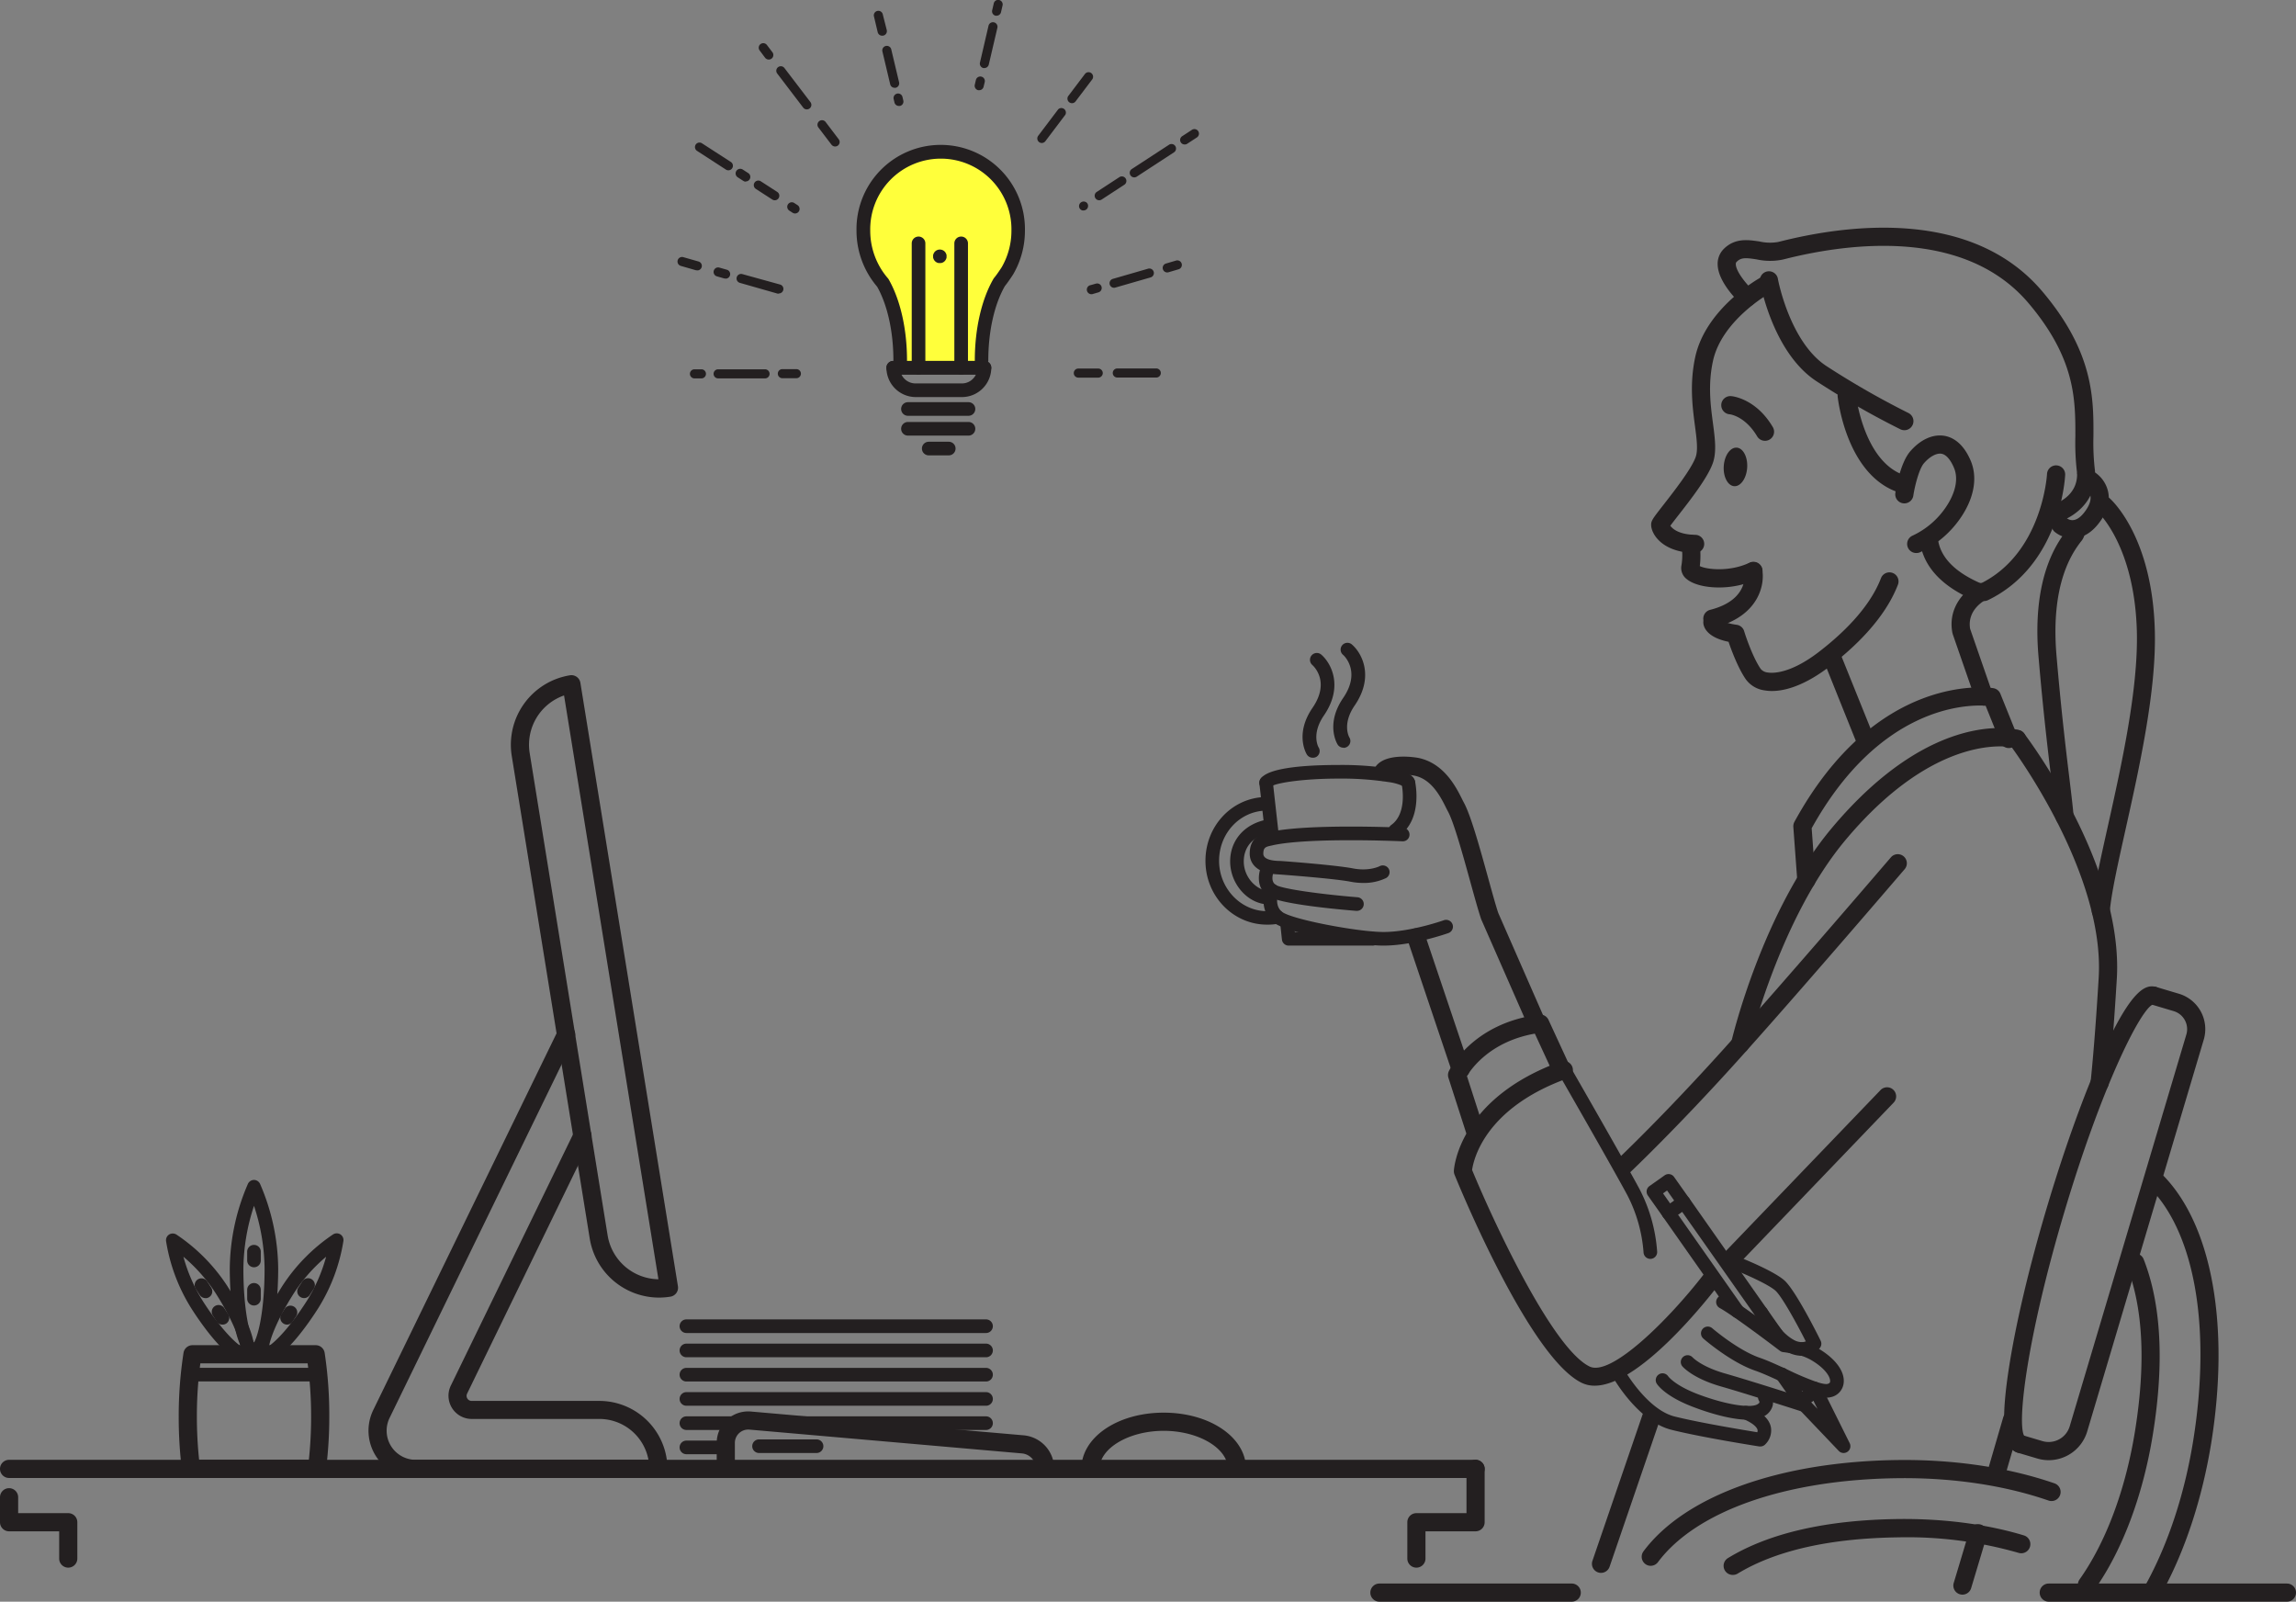 <svg xmlns="http://www.w3.org/2000/svg" viewBox="0 0 758.63 529.12"><rect x="0" y="0" width="758.63" height="529.12" fill="#808080" stroke="none"/><defs><style>.cls-1{fill:#231f20}</style></defs><g id="レイヤー_2" data-name="レイヤー 2"><g id="character"><path class="cls-1" d="M633.16 182.69a3 3 0 01-1.19-5.76 27.18 27.18 0 0011.38-10c1.7-2.66 4.24-7.82 2.24-12.46-.83-1.93-2.22-4.28-4.15-4.58-1.63-.25-3.84.95-5.74 3.14-1.59 1.84-3 7.37-3.51 10.7a3 3 0 01-5.94-.88c.15-1 1.55-9.86 4.92-13.75s7.41-5.72 11.19-5.14c2.55.4 6.15 2.13 8.74 8.13 2.29 5.32 1.34 11.73-2.68 18.06a33.14 33.14 0 01-14.07 12.32 3 3 0 01-1.19.22zM616.17 247.12a3 3 0 01-2.78-1.88L602.85 219a3 3 0 015.57-2.24L619 243a3 3 0 01-1.67 3.9 2.94 2.94 0 01-1.16.22zM655.55 233.11a3 3 0 01-2.84-2l-7.5-21.62c0-.14-.08-.28-.11-.42-1.67-8.74 4.61-14.41 8.17-16.19a3 3 0 012.69 5.36c-.28.15-6.07 3.24-5 9.5l7.42 21.4a3 3 0 01-1.85 3.82 3.09 3.09 0 01-.98.15z"/><path class="cls-1" d="M596.85 293.72a3 3 0 01-3-2.78l-1.31-17.78a3.09 3.09 0 01.36-1.66c27.15-49.6 64.16-44.4 65.73-44.16a3 3 0 012.32 1.84l5.57 13.82a3 3 0 01-5.57 2.24l-4.88-12.12c-7.12-.41-35.35.71-57.47 40.49l1.24 16.89a3 3 0 01-2.77 3.22z"/><path class="cls-1" d="M574.94 348a3.25 3.25 0 01-.69-.08 3 3 0 01-2.23-3.61c.41-1.77 10.42-43.58 33.23-70.76 33.49-39.9 60.85-32.65 62-32.33a3 3 0 01-1.64 5.78c-.37-.1-25.08-6.16-55.76 30.41-21.9 26.09-31.89 67.85-32 68.27a3 3 0 01-2.91 2.32zM648.41 526.79a3.27 3.27 0 01-.87-.13 3 3 0 01-2-3.74s2.3-7.59 5.17-17.27a3 3 0 015.76 1.71c-2.89 9.7-5.18 17.29-5.18 17.29a3 3 0 01-2.88 2.14zM659.6 489.67a2.72 2.72 0 01-.84-.13 3 3 0 01-2-3.71l5.09-17.48a3 3 0 115.76 1.67c-1 3.47-3.83 13.16-5.09 17.48a3 3 0 01-2.92 2.17z"/><path class="cls-1" d="M693.75 360.7h-.3a3 3 0 01-2.68-3.28c1-9.83 1.81-20.42 2.66-34.34 2.15-35.19-29.08-76.71-29.4-77.12a3 3 0 014.78-3.64c1.34 1.77 32.9 43.69 30.61 81.13-.86 14-1.69 24.66-2.68 34.57a3 3 0 01-2.99 2.68zM536.3 388.37a3 3 0 01-2.06-5.19c.15-.14 15.18-14.31 35.45-36.82s54.73-62.73 55.08-63.13a3 3 0 014.56 3.9c-.35.41-34.77 40.6-55.18 63.25s-35.65 37-35.8 37.17a3 3 0 01-2.05.82zM571.92 418.87a3 3 0 01-2.16-5.08l51.53-53.62a3 3 0 114.33 4.15L574.09 418a3 3 0 01-2.17.87zM418.63 305.45c-11.21 0-20.33-9.45-20.33-21.07 0-11.44 8.61-20.7 19.61-21.09a2.2 2.2 0 012.33 2.17 2.25 2.25 0 01-2.17 2.33c-8.56.3-15.27 7.59-15.27 16.59S409.9 301 418.63 301a13.23 13.23 0 002.91-.29 2.25 2.25 0 011 4.4 18.42 18.42 0 01-3.91.34z"/><path class="cls-1" d="M419.31 298.78c-6.85 0-12.85-6.64-12.85-14.21 0-7.05 4.82-12.49 12.29-13.84a2.25 2.25 0 01.8 4.42c-5.38 1-8.59 4.5-8.59 9.42 0 5.47 4.49 9.71 8.35 9.71a2.25 2.25 0 010 4.5zM482.63 356.16a3 3 0 01-2.85-2l-14.62-43.43a3 3 0 115.68-1.92l14.63 43.43a3 3 0 01-1.89 3.8 2.87 2.87 0 01-.95.12zM507.82 341.15a3 3 0 01-2.74-1.79l-15.61-35.53a2.77 2.77 0 01-.1-.26c-.93-2.77-2.13-7.11-3.52-12.13-2.43-8.8-5.45-19.75-7.43-23.39-.2-.36-.43-.82-.69-1.34-1.62-3.25-4.63-9.3-10.33-10.46-2.8-.57-7.21-.3-8 .5a3 3 0 01-4.18.65 3 3 0 01-.66-4.2c3.5-4.83 13.94-2.85 14.05-2.83 8.57 1.74 12.58 9.8 14.5 13.66.22.45.42.84.59 1.15 2.31 4.25 5.31 15.09 7.95 24.66 1.29 4.66 2.5 9.07 3.37 11.7L510.57 337a3 3 0 01-2.75 4.2z"/><path class="cls-1" d="M450.42 291.68a21.71 21.71 0 01-4.14-.4c-5.56-1.09-23.71-2.41-23.89-2.42-8.56-.37-9.47-4.92-9.47-6.87 0-5.8 4.46-6.74 6.14-7.09l.55-.12h.18c12.49-2.63 40.55-1.5 43.71-1.36a2.3 2.3 0 012.22 2.3 2.19 2.19 0 01-2.17 2.2h-.25c-1.23-.06-30.31-1.29-42.5 1.25l-.82.19c-1.77.37-2.56.62-2.56 2.68s3.53 2.3 5 2.37a2.18 2.18 0 01.35 0c.66 0 18.5 1.34 24.33 2.48 5.3 1 8.64-.68 8.78-.76a2.27 2.27 0 013 .93 2.24 2.24 0 01-.9 3 16.84 16.84 0 01-7.56 1.62z"/><path class="cls-1" d="M448.26 300.9h-.18c-5.84-.47-25.17-2.22-29.07-4.84-4.23-2.84-3.2-8-2.07-10.39a2.25 2.25 0 014.06 1.93c-.07.15-1.53 3.34.51 4.71s15.54 3.17 26.93 4.09a2.25 2.25 0 01-.18 4.5z"/><path class="cls-1" d="M457.11 312.38H457c-7.46 0-31.77-3.85-36.42-7.81-4.95-4.23-2.51-10.9-2.41-11.18a2.25 2.25 0 014.22 1.57c-.06.17-1.42 4 1.11 6.19 3 2.54 25.1 6.7 33.51 6.73h.12c9 0 19.82-3.84 19.93-3.88a2.25 2.25 0 011.52 4.24c-.5.17-11.72 4.14-21.47 4.14zM465.3 260.89a2.25 2.25 0 01-2.06-1.34 16.33 16.33 0 00-4.5-1.2 102 102 0 00-16.39-1.14c-11.62 0-20 1.36-21.93 2.38a2.25 2.25 0 01-4.29-.95c0-4.9 14.26-5.93 26.22-5.93a105 105 0 0117.15 1.21c4 .66 8.05 1.74 8.05 4.72a2.25 2.25 0 01-2.25 2.25z"/><path class="cls-1" d="M453.52 312.38H425.8a2.24 2.24 0 01-2.23-2l-.55-5.08a2.26 2.26 0 012-2.48 2.28 2.28 0 012.48 2l.33 3.07h25.69a2.25 2.25 0 010 4.5zM420.26 277.74a2.26 2.26 0 01-2.24-2l-1.89-16.8a2.25 2.25 0 114.45-.66v.19l1.88 16.77a2.25 2.25 0 01-2 2.49zM461 276.6a2.25 2.25 0 01-1.3-4.08c5.45-3.88 3.47-13.3 3.45-13.4a2.25 2.25 0 014.4-1c.11.51 2.64 12.42-5.24 18a2.27 2.27 0 01-1.31.48zM433.74 250.31a2.26 2.26 0 01-1.9-1c-.17-.27-4.16-6.74 1.83-15.47 5.84-8.5.55-13.62-.07-14.17a2.25 2.25 0 013-3.39c3.17 2.74 7.43 10.48.82 20.11-4.25 6.2-1.77 10.46-1.74 10.5A2.25 2.25 0 01435 250a2.21 2.21 0 01-1.26.31z"/><path class="cls-1" d="M443.85 247a2.22 2.22 0 01-1.85-1c-.18-.27-4.16-6.73 1.82-15.46s.2-14 0-14.17a2.25 2.25 0 112.94-3.4c3.17 2.75 7.43 10.48.83 20.11-4.26 6.21-1.78 10.47-1.75 10.51a2.26 2.26 0 01-1.9 3.46zM487.32 376.43a3 3 0 01-2.85-2.08l-5.89-18.29a3 3 0 01.15-2.21c.31-.65 7.81-15.87 29.81-18.67a3 3 0 013.1 1.72l7.15 15.49a3 3 0 01-5.45 2.51l-6.21-13.44c-14.27 2.53-20.64 11.07-22.44 14l5.49 17.05a3 3 0 01-1.94 3.78 3.21 3.21 0 01-.92.14z"/><path class="cls-1" d="M526.88 457.76a9.64 9.64 0 01-4.28-.95c-16.91-8.26-39.49-62.59-42-68.75a3.12 3.12 0 01-.22-1.31c.06-1 1.77-24 35.46-36.13a3 3 0 012 5.65c-27.14 9.8-30.94 26.7-31.44 30.22 6.88 16.68 26.4 58.87 38.81 64.93 7.12 3.48 26.34-15.69 37.71-30.42a3 3 0 014.75 3.67c-4.56 5.95-26.3 33.09-40.79 33.09z"/><path class="cls-1" d="M545.3 415.87a2.25 2.25 0 01-2.25-2.16 49 49 0 00-5.36-18.9c-5.17-9.61-22.62-39.94-22.79-40.24a2.25 2.25 0 013.9-2.25c.18.31 17.65 30.69 22.85 40.36a52.76 52.76 0 015.9 20.86 2.26 2.26 0 01-2.17 2.33zM586.88 442.91a2.23 2.23 0 01-1.84-1l-29.25-41.61-1.35.95 21.42 30.52a2.25 2.25 0 11-3.68 2.58L549.47 402a2.26 2.26 0 01.55-3.14l5-3.54a2.28 2.28 0 011.68-.37 2.23 2.23 0 011.46.92l30.54 43.5a2.24 2.24 0 01-.55 3.13 2.2 2.2 0 01-1.27.41zM595 465.14a2.26 2.26 0 01-1.84-.95l-6.16-8.78a2.25 2.25 0 113.68-2.58l4.87 6.93 1.77-1.23a2.25 2.25 0 014.09-1.13l.48.69a2.24 2.24 0 01-.56 3.12l-5 3.53a2.26 2.26 0 01-1.33.4z"/><path class="cls-1" d="M609.17 480a2.25 2.25 0 01-1.63-.7l-14.2-14.89a2.24 2.24 0 01.34-3.39l5-3.53a2.33 2.33 0 011.85-.34 2.25 2.25 0 011.46 1.18l9.17 18.41a2.25 2.25 0 01-2 3.26zm-10.77-16.8l2.11 2.21-1.36-2.73zM551.32 403a2.27 2.27 0 01-1.85-1l-5-7.07a2.25 2.25 0 01.55-3.13l5-3.53a2.23 2.23 0 013.13.55l5 7.07a2.24 2.24 0 01-.54 3.13l-5 3.53a2.29 2.29 0 01-1.29.45zm-1.83-8.77l2.38 3.38 1.34-.94-2.38-3.39zM595.32 447.88a10 10 0 01-4.6-1.18 19.75 19.75 0 01-5.53-4.55 44.27 44.27 0 01-5.13-7.28 2.25 2.25 0 113.88-2.27 41.31 41.31 0 004.61 6.56 15.23 15.23 0 004.23 3.54 5.74 5.74 0 002.66.68 3.87 3.87 0 001.22-.25c-3.13-6.19-8-15-10.08-16.81-2.63-2.26-10.71-5.72-13.61-6.86a2.25 2.25 0 111.65-4.18c1.14.45 11.22 4.47 14.89 7.63s11.22 18.26 12.06 20a2.26 2.26 0 01-.33 2.48 8.17 8.17 0 01-5.66 2.52z"/><path class="cls-1" d="M591.75 447a2 2 0 01-.41 0c-1.23-.23-2.06-.31-2.1-.32a2.18 2.18 0 01-1.15-.45c-.09-.07-9-6.87-15.34-11.23-1.93-1.32-3.5-2.33-4.55-2.91a2.25 2.25 0 012.19-3.94c1.18.66 2.84 1.72 4.91 3.15 5.57 3.82 13.06 9.49 15 11 .44.06 1.07.16 1.83.3a2.25 2.25 0 01-.41 4.46z"/><path class="cls-1" d="M603.37 461.72a14.94 14.94 0 01-4.54-.9 95.55 95.55 0 01-9.84-4.13l-1.13-.53c-2.78-1.28-5.69-2.6-8.05-3.41-8-2.78-16.68-10.25-17-10.56a2.25 2.25 0 012.94-3.41c.08.07 8.42 7.22 15.59 9.72 2.55.88 5.45 2.19 8.45 3.58l1.14.52a91.59 91.59 0 009.33 3.94c2.46.8 3.35.7 3.56.64.79-.19.85-.56.87-.74.2-1.28-1.3-4.23-6.23-7.13a16.82 16.82 0 00-3.57-1.53 2.25 2.25 0 011.32-4.3 20.88 20.88 0 014.53 1.95c5.85 3.44 9 7.81 8.4 11.68a5.35 5.35 0 01-4.28 4.45 6.48 6.48 0 01-1.49.16zM596.22 466.46a2.35 2.35 0 01-.69-.1c-.18-.06-18.24-5.87-26.85-8.33-9.14-2.61-12.49-6.29-12.84-6.7a2.25 2.25 0 013.4-2.94c.09.09 2.93 3.1 10.67 5.32 8.69 2.48 26.82 8.3 27 8.36a2.25 2.25 0 01-.69 4.39z"/><path class="cls-1" d="M577.54 469c-6 0-13.76-2.58-17.52-4-9.7-3.56-12.36-7.5-12.63-7.94a2.25 2.25 0 013.79-2.42c.1.14 2.36 3.18 10.39 6.14 9.73 3.58 16.94 4.31 19 3.19.51-.28.74-.54.77-.68a1 1 0 00-.09-.46 2.25 2.25 0 013.74-2.51 5.32 5.32 0 01.72 4.06 5.59 5.59 0 01-3 3.55 11.1 11.1 0 01-5.17 1.07z"/><path class="cls-1" d="M581.67 477.84h-.35c-.77-.12-19.09-3-29.07-5.51-10.81-2.7-18.8-16.48-19.13-17.06A2.25 2.25 0 01537 453c.08.13 7.38 12.7 16.32 14.94 8.25 2.06 22.82 4.47 27.32 5.2a1.41 1.41 0 00.08-.74c-.07-.42-.65-1.91-4.73-3.64a2.25 2.25 0 011.75-4.15c4.45 1.89 7 4.26 7.42 7.06a6.42 6.42 0 01-2 5.58 2.22 2.22 0 01-1.49.59z"/><path class="cls-1" d="M529 519.6a3 3 0 01-2.83-4l16.45-48a3 3 0 115.67 1.94l-16.45 48a3 3 0 01-2.84 2.06zM577.29 154.49c-.23 3.51-2.14 6.25-4.27 6.12s-3.69-3.1-3.47-6.61 2.14-6.25 4.28-6.12 3.68 3.12 3.46 6.61zM583.17 145.62a3 3 0 01-2.58-1.47c-4-6.72-9-7.29-9.08-7.29a3 3 0 11.45-6c.33 0 8.19.73 13.79 10.21a3 3 0 01-1 4.11 2.94 2.94 0 01-1.58.44zM667.52 480a3.13 3.13 0 01-.86-.12c-3.37-1-6.36-5-3-27.2 2.21-14.71 6.7-33.77 12.62-53.68s12.57-38.3 18.72-51.82c9.33-20.4 14-22.13 17.4-21.12a3 3 0 01-1.23 5.85c-4.27 2.2-16.9 27.5-29.19 68.83s-15.55 69.4-13.17 73.59a3 3 0 01-1.32 5.69zM711.57 528a3 3 0 01-2.63-4.45c7.47-13.54 12.91-30.07 15.75-47.79 5.86-36.56.69-67.52-13.83-82.84a3 3 0 114.35-4.13c15.8 16.66 21.56 49.53 15.41 87.91-3 18.41-8.63 35.61-16.42 49.75a3 3 0 01-2.63 1.55zm-22-1.51a3 3 0 01-1.74-.55 3 3 0 01-.71-4.18c8.72-12.28 15.22-29.72 18.33-49.09 3.6-22.42 2.66-40.78-2.77-54.56a3 3 0 015.58-2.2c5.83 14.79 6.88 34.21 3.11 57.71-3.24 20.26-10.12 38.59-19.35 51.61a3 3 0 01-2.46 1.3z"/><path class="cls-1" d="M676.92 482.37a13.28 13.28 0 01-3.77-.55l-6.5-1.93a3 3 0 111.72-5.75l6.49 1.93a7.27 7.27 0 009-4.89l38.54-129.43a6.21 6.21 0 00-.49-4.72 6.15 6.15 0 00-3.69-3l-7.51-2.24a3 3 0 111.71-5.75l7.51 2.24a12.2 12.2 0 018.22 15.17l-38.51 129.44a13.29 13.29 0 01-12.72 9.48zM572.5 520.27a3 3 0 01-1.56-5.56c13.58-8.27 32.54-12.61 56.33-12.9 14.83-.17 29.17 1.69 41.42 5.4A3 3 0 11667 513a133.11 133.11 0 00-39.6-5.14c-22.71.28-40.64 4.32-53.29 12a3 3 0 01-1.61.41zm-27.07-3a3 3 0 01-2.4-4.79c13.73-18.41 45.13-29.68 84-30.16 18.61-.23 36.56 2.44 51.82 7.71a3 3 0 01-2 5.67c-14.61-5.05-31.85-7.6-49.78-7.38-37 .45-66.65 10.83-79.27 27.75a3 3 0 01-2.37 1.19zM468 517.87a3 3 0 01-3-3v-12a3 3 0 013-3h16.55v-14.62a3 3 0 016 0v17.62a3 3 0 01-3 3H471v9a3 3 0 01-3 3zM22.55 517.87a3 3 0 01-3-3v-9H3a3 3 0 01-3-3v-8.25a3 3 0 016 0v5.25h16.55a3 3 0 013 3v12a3 3 0 01-3 3zM325.8 440.36h-99a2.25 2.25 0 010-4.5h99a2.25 2.25 0 110 4.5zM325.8 448.37h-99a2.25 2.25 0 010-4.5h99a2.25 2.25 0 110 4.5zM325.8 456.38h-99a2.25 2.25 0 010-4.5h99a2.25 2.25 0 110 4.5zM325.8 464.39h-99a2.25 2.25 0 010-4.5h99a2.25 2.25 0 110 4.5zM243.69 472.39H226.8a2.25 2.25 0 010-4.5h16.89a2.25 2.25 0 010 4.5zM325.8 472.39h-68.16a2.25 2.25 0 010-4.5h68.16a2.25 2.25 0 110 4.5zM239.8 480.4h-13a2.25 2.25 0 010-4.5h13a2.25 2.25 0 110 4.5z"/><path class="cls-1" d="M487.55 488.25H3a3 3 0 010-6h484.55a3 3 0 010 6zM217.75 428.66a23.24 23.24 0 01-22.9-19.55l-25.76-159.37a23.26 23.26 0 0119.24-26.66 3 3 0 013.44 2.49L224 424.92a3 3 0 01-.53 2.23 3 3 0 01-2 1.21 23.92 23.92 0 01-3.72.3zm-31.38-198.92a17.25 17.25 0 00-11.36 19l25.76 159.37a17.27 17.27 0 0016.78 14.49z"/><path class="cls-1" d="M217.55 488.25h-80.16a15.62 15.62 0 01-14.06-22.45l61-125.33a3 3 0 115.39 2.63l-61 125.32a9.62 9.62 0 008.66 13.83h76.88a16.51 16.51 0 00-16.22-13.5h-42.2a7.67 7.67 0 01-6.89-11l40.75-83.77a3 3 0 115.39 2.62l-40.75 83.78a1.67 1.67 0 001.5 2.41h42.2a22.53 22.53 0 0122.5 22.5 3 3 0 01-2.99 2.96zM83.92 448.37c-7.61 0-8-24.4-8-29.29a71.65 71.65 0 016-28 2.24 2.24 0 012-1.29 2.26 2.26 0 012 1.29 71.74 71.74 0 016 28c0 4.92-.38 29.29-8 29.29zm0-50a67.74 67.74 0 00-3.5 20.75c0 13.81 2.11 22.13 3.5 24.38 1.39-2.25 3.5-10.57 3.5-24.38a67.74 67.74 0 00-3.5-20.79z"/><path class="cls-1" d="M83.92 418.64a2.25 2.25 0 01-2.25-2.25v-2.89a2.25 2.25 0 014.5 0v2.89a2.24 2.24 0 01-2.25 2.25zM83.92 431.27a2.25 2.25 0 01-2.25-2.27v-2.9a2.25 2.25 0 014.5 0v2.9a2.25 2.25 0 01-2.25 2.27zM80.53 449.6c-5.71 0-14.53-13-17.32-17.39A59.35 59.35 0 0154.87 410a2.23 2.23 0 011-2.17 2.28 2.28 0 012.41 0A59.48 59.48 0 0175 424.68c3.09 4.84 12.78 20.92 7.32 24.41a3.22 3.22 0 01-1.79.51zM60.6 415.16a54.57 54.57 0 006.4 14.62c5.44 8.51 10.18 13.31 12.43 14.82-.44-2.67-2.8-9-8.24-17.49a55 55 0 00-10.59-11.95z"/><path class="cls-1" d="M67.9 428.83a2.23 2.23 0 01-1.89-1l-1.29-2a2.25 2.25 0 113.79-2.42l1.29 2a2.26 2.26 0 01-1.9 3.46zM73.5 437.58a2.25 2.25 0 01-1.9-1l-1.28-2a2.25 2.25 0 113.79-2.43l1.29 2a2.26 2.26 0 01-.69 3.11 2.21 2.21 0 01-1.21.32zM87.83 449.6a3.22 3.22 0 01-1.77-.51c-5.45-3.49 4.23-19.57 7.32-24.41a59.48 59.48 0 0116.68-16.9 2.28 2.28 0 012.41 0 2.23 2.23 0 011 2.17 59.35 59.35 0 01-8.34 22.24c-2.77 4.38-11.59 17.41-17.3 17.41zm1.07-3.82zm18.86-30.62a54.75 54.75 0 00-10.59 11.95c-5.44 8.51-7.8 14.82-8.24 17.49 2.25-1.52 7-6.31 12.43-14.82a54.9 54.9 0 006.4-14.62zm-12.48 10.73z"/><path class="cls-1" d="M100.46 428.83a2.26 2.26 0 01-1.9-3.46l1.29-2a2.25 2.25 0 113.79 2.42l-1.29 2a2.23 2.23 0 01-1.89 1.04zM94.86 437.58a2.21 2.21 0 01-1.21-.35 2.26 2.26 0 01-.69-3.11l1.29-2a2.25 2.25 0 013.75 2.42l-1.28 2a2.25 2.25 0 01-1.86 1.04zM104.72 488.25h-41.6a3 3 0 01-3-2.62A139.47 139.47 0 0159.05 468a136.3 136.3 0 011.59-21.09 3 3 0 013-2.53h40.63a3 3 0 013 2.53A136.29 136.29 0 01108.8 468a137.73 137.73 0 01-1.11 17.64 3 3 0 01-2.97 2.61zm-38.93-6h36.26a133.69 133.69 0 00.75-14.25 131.36 131.36 0 00-1.16-17.62H66.2A131.27 131.27 0 0065.05 468a136.38 136.38 0 00.74 14.25z"/><path class="cls-1" d="M105.1 456.36H62.74a2.25 2.25 0 010-4.5h42.36a2.25 2.25 0 110 4.5zM345.3 488.24a3 3 0 01-3-3 5.1 5.1 0 00-4.69-5.11l-90-7.86a4.47 4.47 0 00-2.48.51 4.41 4.41 0 00-2.32 3.88v8.58a3 3 0 01-6 0v-8.58a10.41 10.41 0 0111.33-10.36l90 7.85a11.07 11.07 0 0110.18 11.09 3 3 0 01-3.02 3z"/><path class="cls-1" d="M269.8 480h-19a2.25 2.25 0 010-4.5h19a2.25 2.25 0 010 4.5zM408.71 488.24a3 3 0 01-3-3c0-6.81-9.72-12.57-21.21-12.57s-21.2 5.76-21.2 12.57a3 3 0 01-6 0c0-10.41 11.95-18.57 27.2-18.57s27.21 8.16 27.21 18.57a3 3 0 01-3 3zM755.63 529.12h-78.69a3 3 0 010-6h78.69a3 3 0 010 6zM519.32 529.12h-63.54a3 3 0 010-6h63.54a3 3 0 010 6zM560.05 182.69H560c-10.91-.21-14.44-6.37-14.44-9.32 0-1.38.54-2.07 4.07-6.6s9.14-11.72 10.61-15.69c.86-2.32.37-6.08-.21-10.44-.81-6.16-1.81-13.84.09-22.66 3.5-16.14 20.87-25.89 21.61-26.3a3 3 0 112.9 5.25c-.27.16-15.74 8.92-18.64 22.32-1.69 7.8-.8 14.61 0 20.61.68 5.15 1.26 9.59-.11 13.3-1.79 4.85-7.41 12.05-11.51 17.3-.89 1.14-1.86 2.39-2.47 3.22.72 1 2.8 2.91 8.22 3a3 3 0 01-.05 6z"/><path class="cls-1" d="M567.91 194.07c-4.46 0-8.39-1-10.49-2.69a4.59 4.59 0 01-1.83-4.69 20.66 20.66 0 000-6.53 3 3 0 015.93-.95 28.46 28.46 0 01.12 7.8c2.23 1.12 9.8 2 16.38-1.1a3 3 0 112.57 5.42 30.17 30.17 0 01-12.68 2.74z"/><path class="cls-1" d="M565.8 207.37a3 3 0 01-.74-5.91c12.86-3.27 11.36-11.91 11.29-12.28a3 3 0 015.89-1.13c1 5-1.08 15.51-15.7 19.23a3.18 3.18 0 01-.74.09z"/><path class="cls-1" d="M585.49 228.27a13.89 13.89 0 01-2.35-.19 9.15 9.15 0 01-6.32-3.7c-2.56-3.74-4.7-9.47-5.68-12.36-7.32-1.49-8.23-5-8.33-6.13a3 3 0 015.85-1.17c.27.26 1.45 1.17 5.16 1.68a3 3 0 012.47 2.09c0 .08 2.53 8.19 5.48 12.5a3.47 3.47 0 002.33 1.17c1.52.25 7.26.51 16.63-6.61C608 210 617.57 201.25 621.5 191a3 3 0 015.6 2.16c-4.43 11.52-14.81 21.11-22.74 27.13-6.82 5.22-13.42 7.98-18.87 7.98zm-16.71-22.93zm0 0zM629.22 142.12a3 3 0 01-1.32-.31 277.89 277.89 0 01-27.82-15.94c-14.22-9.41-18.38-31.77-18.55-32.72a3 3 0 015.91-1.06c0 .2 3.89 20.79 15.95 28.78a276.77 276.77 0 0027.15 15.55 3 3 0 01-1.32 5.7z"/><path class="cls-1" d="M629.22 163.12a2.69 2.69 0 01-.79-.11c-18.16-5-21.12-30.91-21.24-32a3 3 0 116-.64c.05.36 2.7 23 16.86 26.87a3 3 0 01-.79 5.89zM689.29 158.81a3 3 0 01-3-2.57 81.12 81.12 0 01-.56-12.14c0-12 .09-25.54-15.45-43.92-21.16-25-59.5-19.9-80.47-14.62l-.91.22a20.77 20.77 0 01-8.49-.09c-3.64-.57-5.14-.65-6.59.8a.93.93 0 00-.28.78c0 2.36 3.48 6.63 5.79 8.77a3 3 0 11-4.08 4.4c-1.27-1.18-7.6-7.34-7.71-13.06a6.9 6.9 0 012-5.13c3.75-3.75 8.19-3 11.77-2.49a15.66 15.66 0 006.15.19l.86-.21c22.33-5.62 63.26-10.95 86.51 16.56 17 20.08 16.92 35.46 16.87 47.82a77.4 77.4 0 00.49 11.25 3 3 0 01-2.53 3.4 2.18 2.18 0 01-.37.04z"/><path class="cls-1" d="M655.55 198.56a3 3 0 01-1.31-5.7c20.58-10 22.11-36 22.12-36.26a3 3 0 016 .28c-.06 1.22-1.67 29.86-25.51 41.38a3 3 0 01-1.3.3z"/><path class="cls-1" d="M653.5 198.56a2.88 2.88 0 01-1.18-.25c-10-4.27-15.91-10.21-17.63-17.65l-.05-.21a3 3 0 015.81-1.52l.09.38c1.26 5.47 6 10 14.14 13.49a3 3 0 01-1.18 5.76zM694.17 303.91h-.26a3 3 0 01-2.74-3.25c.56-6.51 2.77-16.42 5.33-27.9 4.46-20 10-44.91 9.55-64-.7-28.5-12.86-39.58-13-39.69a3 3 0 013.94-4.53c.58.51 14.26 12.68 15 44.08.49 19.81-5.16 45.11-9.69 65.44-2.51 11.26-4.68 21-5.21 27.11a3 3 0 01-2.92 2.74zM682.21 272.79a3 3 0 01-3-2.77c-.21-2.66-.67-6.44-1.3-11.67-1.1-9.05-2.76-22.72-4.36-41.48-2.25-26.25 6.31-37.69 9.13-41.44.15-.21.28-.37.37-.51a3 3 0 015.68 1.83 5.56 5.56 0 01-1.25 2.27c-2.47 3.31-10 13.37-8 37.34 1.59 18.66 3.24 32.26 4.34 41.26.64 5.31 1.1 9.15 1.32 11.94a3 3 0 01-2.76 3.22zm.65-97.25z"/><path class="cls-1" d="M684.77 177.82a9.5 9.5 0 01-5.89-2.13 3 3 0 014-4.52c.75.6 2.89 1.71 5.63-1.69 1.17-1.44 2.5-3.58 2.21-5.55a4.31 4.31 0 00-1.56-2.64 3 3 0 113.37-5 10.36 10.36 0 014.13 6.73c.49 3.31-.68 6.75-3.48 10.21-2.24 2.76-4.8 4.29-7.6 4.53z"/><path class="cls-1" d="M679.36 172.49a3 3 0 01-.83-5.88c.33-.1 7.77-2.39 7.77-9.87a3 3 0 016 0c0 9.66-7.93 14.45-12.12 15.64a2.94 2.94 0 01-.82.11z"/><path d="M303.5 51.67S285.16 57.89 285.18 74c0 19.27 7.24 16.5 9.12 25.75s3.14 21.54 3.14 21.54h26.9s-1.95-15 3.45-24.27 13.3-24.12 1.8-39.08c-9.76-12.75-26.09-6.27-26.09-6.27z" fill="#ffff3b"/><path class="cls-1" d="M324.34 121.24a2.25 2.25 0 01-2.25-2.25c0-10.32 2.24-20.09 6.13-26.82a2 2 0 01.29-.42c.72-.84 2-2.76 2.44-3.43a24.06 24.06 0 003.24-12.1 23.33 23.33 0 10-46.65 0 24 24 0 005.8 15.67 2.27 2.27 0 01.29.4c3.85 6.72 6.06 16.45 6.06 26.7a2.25 2.25 0 11-4.5 0c0-9.39-1.95-18.22-5.36-24.27a28.5 28.5 0 01-6.83-18.5 27.83 27.83 0 1155.65 0 28.57 28.57 0 01-3.91 14.46c-.22.34-1.67 2.56-2.71 3.82-3.48 6.06-5.48 15-5.48 24.49a2.24 2.24 0 01-2.21 2.25z"/><path class="cls-1" d="M325.28 123.73h-30.14a2.25 2.25 0 010-4.5h30.14a2.25 2.25 0 010 4.5z"/><path class="cls-1" d="M303.5 123.73a2.24 2.24 0 01-2.25-2.25V80.4a2.25 2.25 0 114.5 0v41.08a2.25 2.25 0 01-2.25 2.25zM317.58 123.73a2.24 2.24 0 01-2.25-2.25V80.4a2.25 2.25 0 014.5 0v41.08a2.25 2.25 0 01-2.25 2.25zM310.53 86.89a2.25 2.25 0 01-.44 0l-.42-.12-.39-.21a2.37 2.37 0 01-.34-.29 1.27 1.27 0 01-.27-.34 1.62 1.62 0 01-.21-.39 2.07 2.07 0 01-.14-.42 2.12 2.12 0 010-.44 2 2 0 010-.43 1.88 1.88 0 01.14-.42 1.83 1.83 0 01.21-.39 1.73 1.73 0 01.27-.35 3.17 3.17 0 01.34-.28 2.05 2.05 0 01.39-.2 2.51 2.51 0 01.42-.13 2.22 2.22 0 01.89 0 2.51 2.51 0 01.42.13 2.05 2.05 0 01.39.2 3.17 3.17 0 01.34.28 1.73 1.73 0 01.27.35 1.83 1.83 0 01.21.39 1.88 1.88 0 01.14.42 2 2 0 010 .43 2.12 2.12 0 010 .44 2.07 2.07 0 01-.14.42 1.62 1.62 0 01-.21.39 1.27 1.27 0 01-.27.34 2.37 2.37 0 01-.34.29l-.39.21-.42.12a2.28 2.28 0 01-.45 0z"/><path class="cls-1" d="M317.85 131.17h-15.28a9.7 9.7 0 01-9.68-9.69 2.25 2.25 0 012.25-2.25h30.14a2.25 2.25 0 012.25 2.25 9.7 9.7 0 01-9.68 9.69zm-20-7.44a5.19 5.19 0 004.67 2.94h15.28a5.16 5.16 0 004.66-2.94zM320 137.36h-20a2.25 2.25 0 010-4.5h20a2.25 2.25 0 010 4.5zM320 143.9h-20a2.25 2.25 0 010-4.5h20a2.25 2.25 0 010 4.5zM313.48 150.43h-6.61a2.25 2.25 0 010-4.5h6.61a2.25 2.25 0 010 4.5zM258.5 124.94a1.5 1.5 0 010-3h4.63a1.5 1.5 0 010 3zM237.28 125a1.5 1.5 0 010-3h15.5a1.5 1.5 0 010 3h-15.5zM229.46 125a1.5 1.5 0 010-3h2.3a1.5 1.5 0 110 3zM257.36 97a2 2 0 01-.42 0l-12.48-3.56a1.5 1.5 0 01.82-2.89L257.77 94a1.5 1.5 0 01-.41 2.94zM239.77 92a1.48 1.48 0 01-.41 0l-2.49-.71a1.5 1.5 0 01.83-2.89l2.48.71a1.5 1.5 0 01-.41 2.94zM230.37 89.28a1.51 1.51 0 01-.42 0l-5-1.44a1.5 1.5 0 01.82-2.89l5.05 1.44a1.5 1.5 0 01-.41 2.94zM262.69 70.52a1.52 1.52 0 01-.81-.24l-1.08-.7a1.5 1.5 0 111.63-2.52l1.08.7a1.5 1.5 0 01-.82 2.76zM256 66.16a1.56 1.56 0 01-.82-.24l-5.43-3.51a1.5 1.5 0 011.63-2.52l5.43 3.51a1.5 1.5 0 01-.81 2.76zM246.41 60a1.5 1.5 0 01-.81-.24l-1.83-1.18A1.5 1.5 0 01245.4 56l1.83 1.18a1.5 1.5 0 01-.82 2.76zM240.66 56.26a1.5 1.5 0 01-.81-.24l-9.54-6.18a1.49 1.49 0 111.62-2.51l9.55 6.17a1.5 1.5 0 01-.82 2.76zM275.93 48.39a1.51 1.51 0 01-1.19-.59l-4.28-5.62a1.5 1.5 0 112.38-1.82l4.28 5.64a1.49 1.49 0 01-.28 2.1 1.47 1.47 0 01-.91.29zM266.59 36.14a1.51 1.51 0 01-1.2-.59l-8.63-11.32a1.5 1.5 0 012.38-1.82l8.64 11.32a1.5 1.5 0 01-1.19 2.41zM254 19.67a1.54 1.54 0 01-1.2-.59l-1.8-2.41a1.5 1.5 0 01.28-2.1 1.52 1.52 0 012.11.28l1.83 2.41a1.5 1.5 0 01-.28 2.1 1.47 1.47 0 01-.94.31zM297 35a1.5 1.5 0 01-1.46-1.15l-.23-1a1.5 1.5 0 112.91-.69l.24 1a1.5 1.5 0 01-1.1 1.84 2.09 2.09 0 01-.36 0zM295.59 29a1.5 1.5 0 01-1.46-1.16L291.56 17a1.5 1.5 0 012.92-.7l2.57 10.8a1.51 1.51 0 01-1.12 1.9 2 2 0 01-.34 0zM291.5 11.79a1.51 1.51 0 01-1.5-1.16l-1.21-5.11a1.5 1.5 0 112.91-.7l1.3 5.12a1.51 1.51 0 01-1.11 1.81 2.21 2.21 0 01-.39.04zM323.55 29.8a2.09 2.09 0 01-.35 0 1.51 1.51 0 01-1.12-1.8l.38-1.62a1.5 1.5 0 012.92.68l-.38 1.57a1.49 1.49 0 01-1.45 1.17zM325.25 22.48a1.37 1.37 0 01-.34 0 1.51 1.51 0 01-1.12-1.8l2.83-12.18a1.5 1.5 0 012.93.68l-2.84 12.14a1.5 1.5 0 01-1.46 1.16zM329.29 5.19a1.32 1.32 0 01-.34 0 1.49 1.49 0 01-1.12-1.8l.51-2.19a1.48 1.48 0 011.8-1.2 1.5 1.5 0 011.12 1.8l-.51 2.2a1.5 1.5 0 01-1.46 1.19zM344.24 47.24a1.49 1.49 0 01-1.19-2.4l6.6-8.73a1.5 1.5 0 012.35 1.81l-6.6 8.73a1.51 1.51 0 01-1.16.59zM354.2 34.09a1.47 1.47 0 01-.91-.31 1.5 1.5 0 01-.29-2.1l5.51-7.28a1.5 1.5 0 012.39 1.81l-5.51 7.28a1.49 1.49 0 01-1.19.6zM358 69.52a.89.89 0 01-.28 0 1.23 1.23 0 01-.29-.07 1.5 1.5 0 01-.25-.15.84.84 0 01-.23-.18A1.49 1.49 0 01357 67a1.55 1.55 0 012.12 0 1.5 1.5 0 01-1.12 2.52zM363.2 66.16a1.5 1.5 0 01-.82-2.76l7.43-4.85a1.5 1.5 0 111.64 2.51L364 65.92a1.56 1.56 0 01-.8.24zM374.77 58.6a1.5 1.5 0 01-.82-2.75l12.35-8.06a1.5 1.5 0 011.64 2.51l-12.35 8.06a1.51 1.51 0 01-.82.24zM391.43 47.73a1.51 1.51 0 01-1.26-.68 1.49 1.49 0 01.43-2.05l3.19-2.08a1.5 1.5 0 111.64 2.51l-3.19 2.08a1.42 1.42 0 01-.81.22zM360.83 97.18a1.51 1.51 0 01-.42-3l1.76-.5a1.5 1.5 0 01.83 2.88l-1.75.51a1.52 1.52 0 01-.42.11zM368.1 95.07a1.5 1.5 0 01-.41-2.94l11.59-3.35a1.5 1.5 0 11.83 2.88L368.52 95a1.52 1.52 0 01-.42.07zM385.67 90a1.5 1.5 0 01-.42-2.94l3.4-1a1.5 1.5 0 01.83 2.88l-3.39 1a1.52 1.52 0 01-.42.06zM356.29 124.75a1.5 1.5 0 010-3h6.58a1.5 1.5 0 010 3h-6.58zM369.17 124.72a1.5 1.5 0 010-3h12.88a1.5 1.5 0 110 3h-12.87z"/></g></g></svg>